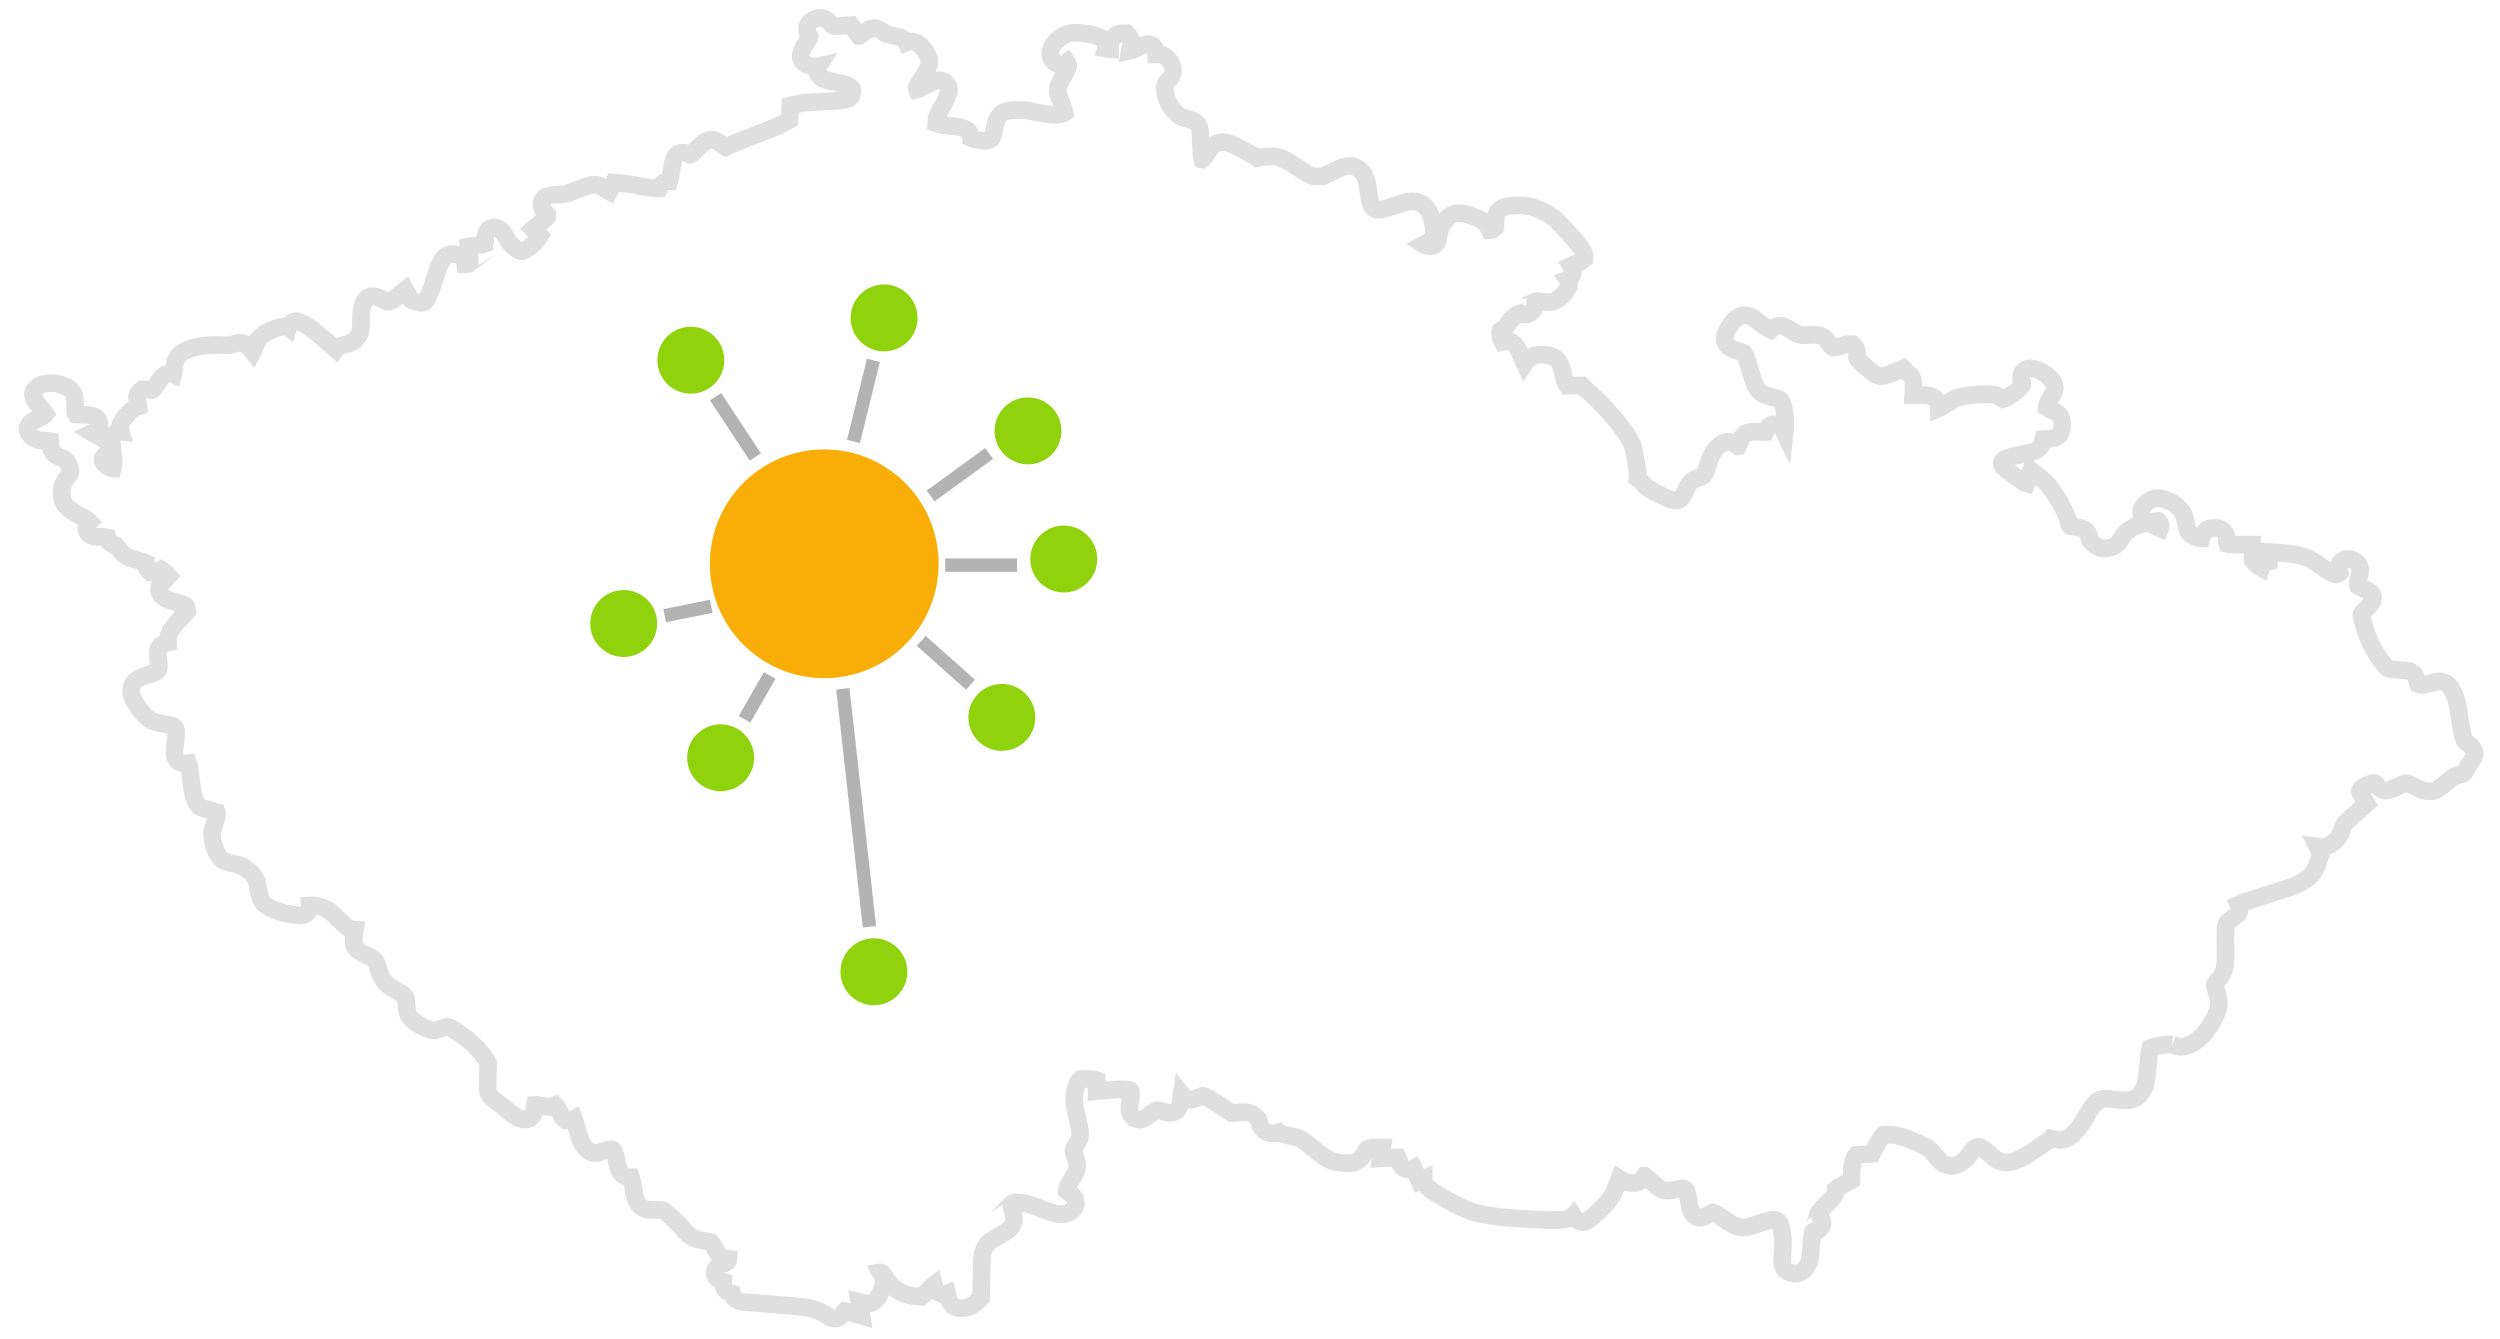 <?xml version="1.0" encoding="UTF-8" standalone="no"?>
<!-- Created with Inkscape (http://www.inkscape.org/) -->

<svg
   xmlns:dc="http://purl.org/dc/elements/1.1/"
   xmlns:cc="http://creativecommons.org/ns#"
   xmlns:rdf="http://www.w3.org/1999/02/22-rdf-syntax-ns#"
   xmlns:svg="http://www.w3.org/2000/svg"
   xmlns="http://www.w3.org/2000/svg"
   xmlns:sodipodi="http://sodipodi.sourceforge.net/DTD/sodipodi-0.dtd"
   xmlns:inkscape="http://www.inkscape.org/namespaces/inkscape"
   width="280"
   height="150"
   viewBox="0 0 74.083 39.687"
   version="1.1"
   id="svg8"
   inkscape:version="0.91 r13725"
   sodipodi:docname="icon-x-mapa-opti-strong.svg">
  <defs
     id="defs2" />
  <sodipodi:namedview
     id="base"
     pagecolor="#ffffff"
     bordercolor="#666666"
     borderopacity="1.0"
     inkscape:pageopacity="0.0"
     inkscape:pageshadow="2"
     inkscape:zoom="5.02"
     inkscape:cx="106.98912"
     inkscape:cy="65.616137"
     inkscape:document-units="px"
     inkscape:current-layer="text4487"
     showgrid="false"
     units="px"
     inkscape:window-width="1680"
     inkscape:window-height="1003"
     inkscape:window-x="1276"
     inkscape:window-y="-4"
     inkscape:window-maximized="1" />
  <g
     inkscape:label="Vrstva 1"
     inkscape:groupmode="layer"
     id="layer1"
     transform="translate(0,-257.312)">
    <g
       aria-label=""
       style="font-style:normal;font-weight:normal;font-size:50.541px;line-height:1.25;font-family:sans-serif;letter-spacing:0px;word-spacing:0px;fill:#000000;fill-opacity:1;stroke:none;stroke-width:1.264"
       id="text4487">
      <path
         style="fill:none;fill-rule:evenodd;stroke:#b3b3b3;stroke-width:0.396px;stroke-linecap:butt;stroke-linejoin:miter;stroke-opacity:1"
         d="m 20.288,262.317 2.561,8.195"
         id="path4280"
         inkscape:connector-curvature="0"
         sodipodi:nodetypes="cc" />
      <path
         style="fill:#ffffff;stroke:#dfdfdf;stroke-width:0.524;stroke-opacity:1"
         inkscape:connector-curvature="0"
         id="samcz"
         class="kraj"
         d="m 73.119,279.336 c -0.041,-0.03 -0.081,-0.072 -0.087,-0.08 -0.024,-0.043 -0.084,-0.229 -0.139,-0.629 -0.059,-0.439 -0.092,-0.59 -0.203,-0.818 -0.059,-0.122 -0.15,-0.306 -0.393,-0.306 -0.092,0 -0.183,0.028 -0.304,0.068 -0.129,0.043 -0.282,0.044 -0.334,0.023 -0.004,-0.012 -0.009,-0.028 -0.016,-0.057 -0.061,-0.239 -0.129,-0.281 -0.171,-0.307 -0.04,-0.024 -0.081,-0.049 -0.408,-0.07 -0.298,-0.02 -0.302,-0.022 -0.39,-0.12 -0.256,-0.283 -0.496,-0.746 -0.627,-1.21 -0.037,-0.13 -0.078,-0.277 -0.07,-0.322 0.004,-0.025 0.085,-0.102 0.139,-0.153 0.113,-0.108 0.283,-0.271 0.167,-0.448 -0.025,-0.038 -0.061,-0.09 -0.306,-0.176 -0.085,-0.03 -0.104,-0.048 -0.104,-0.048 -0.005,-0.01 -0.017,-0.061 0.032,-0.267 0.046,-0.197 0.08,-0.34 -0.1,-0.463 -0.17,-0.115 -0.369,-0.094 -0.458,0.033 -0.052,0.073 -0.058,0.164 -0.018,0.251 0.013,0.028 0.013,0.041 0.013,0.042 -10e-4,10e-4 -0.012,0.016 -0.057,0.036 -0.038,0.016 -0.056,0.02 -0.066,0.02 -0.081,0 -0.271,-0.125 -0.428,-0.234 -0.01,-0.008 -0.263,-0.183 -0.347,-0.224 -0.166,-0.083 -0.463,-0.153 -0.721,-0.172 l -0.489,-0.034 v 0.28 c -0.121,0.032 -0.196,0.095 -0.229,0.194 -0.074,-0.041 -0.205,-0.161 -0.249,-0.223 -0.001,-0.037 -0.003,-0.089 -0.005,-0.134 l -0.01,-0.336 H 66.229 c -0.146,0 -0.207,-0.012 -0.23,-0.018 -0.003,-0.012 -0.006,-0.035 -0.006,-0.073 0,-0.27 -0.124,-0.406 -0.367,-0.406 -0.303,0 -0.374,0.21 -0.398,0.306 -0.003,0 -0.005,0 -0.008,0 v 0 c -0.106,-5.1e-4 -0.207,-0.04 -0.303,-0.119 -0.068,-0.055 -0.098,-0.088 -0.146,-0.342 -0.041,-0.22 -0.068,-0.309 -0.211,-0.447 -0.244,-0.235 -0.587,-0.339 -0.8,-0.237 -0.116,0.056 -0.313,0.198 -0.313,0.383 0,0.133 0.092,0.268 0.298,0.268 0.032,0 0.08,-0.004 0.151,-0.012 l 0.058,-0.006 0.009,0.008 c 0.07,0.069 0.072,0.184 0.053,0.227 -0.018,-0.006 -0.054,-0.024 -0.117,-0.068 -0.067,-0.047 -0.149,-0.097 -0.269,-0.097 -0.045,0 -0.087,0.006 -0.136,0.016 -0.193,0.04 -0.459,0.178 -0.568,0.341 -0.184,0.275 -0.184,0.275 -0.283,0.321 -0.086,0.04 -0.204,0.066 -0.305,0.066 -0.063,0 -0.097,-0.01 -0.109,-0.014 -0.061,-0.021 -0.212,-0.119 -0.296,-0.215 -0.008,-0.008 -0.014,-0.018 -0.014,-0.041 -0.009,-0.317 -0.253,-0.346 -0.513,-0.377 -0.07,-0.008 -0.081,-0.01 -0.103,-0.128 -0.056,-0.297 -0.522,-1.07 -0.755,-1.253 l -0.359,-0.282 -0.141,0.39 c -0.008,-0.002 -0.019,-0.006 -0.031,-0.012 -0.093,-0.046 -0.577,-0.4 -0.66,-0.483 -0.036,-0.05 -0.045,-0.105 -0.043,-0.117 0.024,-0.076 0.046,-0.149 0.551,-0.242 0.378,-0.07 0.627,-0.116 0.675,-0.443 10e-4,-0.01 0.003,-0.018 0.004,-0.022 0.014,-0.002 0.04,-0.006 0.085,-0.006 0.272,0 0.348,-0.07 0.378,-0.098 0.137,-0.128 0.111,-0.43 0.07,-0.532 -0.015,-0.036 -0.054,-0.13 -0.318,-0.24 -0.048,-0.02 -0.09,-0.045 -0.113,-0.06 -5.26e-4,-0.026 0.008,-0.101 0.098,-0.246 0.147,-0.234 0.147,-0.313 0.147,-0.342 0,-0.199 -0.215,-0.389 -0.414,-0.482 -0.138,-0.064 -0.227,-0.09 -0.306,-0.09 -0.092,0 -0.175,0.037 -0.227,0.103 -0.032,0.039 -0.079,0.123 -0.039,0.246 0.037,0.117 0.033,0.123 0.006,0.159 -0.141,0.19 -0.454,0.383 -0.559,0.409 -0.007,-0.004 -0.017,-0.01 -0.029,-0.02 -0.156,-0.123 -0.247,-0.13 -0.498,-0.131 -0.248,0 -0.712,0.051 -0.903,0.142 -0.065,0.032 -0.19,0.109 -0.273,0.167 -0.081,0.056 -0.165,0.103 -0.189,0.113 -0.002,-0.397 -0.341,-0.397 -0.543,-0.397 h -0.223 c 0.025,-0.339 0.014,-0.502 -0.118,-0.625 l -0.177,-0.165 -0.383,0.159 c -0.116,0.048 -0.201,0.071 -0.268,0.071 -0.093,0 -0.205,-0.044 -0.447,-0.26 -0.285,-0.253 -0.28,-0.287 -0.276,-0.314 0.02,-0.139 0.003,-0.227 -0.06,-0.293 l -0.076,-0.08 h -0.111 c -0.029,0 -0.063,0 -0.261,0.063 -0.074,0.024 -0.131,0.036 -0.171,0.036 -0.029,0 -0.064,0 -0.145,-0.129 -0.035,-0.056 -0.131,-0.19 -0.261,-0.229 -0.04,-0.012 -0.09,-0.018 -0.171,-0.018 -0.061,0 -0.133,0.004 -0.203,0.008 -0.039,0.004 -0.073,0.004 -0.105,0.004 -0.112,0 -0.176,-0.018 -0.363,-0.134 -0.142,-0.087 -0.235,-0.146 -0.356,-0.146 -0.137,0 -0.222,0.078 -0.269,0.124 -0.037,-0.014 -0.12,-0.058 -0.298,-0.193 -0.209,-0.158 -0.324,-0.245 -0.475,-0.245 -0.093,0 -0.162,0.036 -0.206,0.063 -0.147,0.09 -0.306,0.339 -0.356,0.479 -0.015,0.043 -0.062,0.174 0.012,0.304 0.072,0.126 0.213,0.177 0.353,0.213 0.071,0.018 0.136,0.04 0.164,0.053 0.021,0.025 0.09,0.127 0.194,0.504 0.113,0.406 0.173,0.559 0.305,0.671 0.077,0.065 0.253,0.118 0.388,0.151 0.111,0.028 0.183,0.057 0.206,0.07 0.065,0.069 0.168,0.383 0.137,0.854 -0.003,0.05 -0.008,0.094 -0.012,0.132 -0.051,-0.106 -0.127,-0.26 -0.304,-0.26 -0.088,0 -0.204,0.039 -0.273,0.222 -0.029,0.002 -0.091,0.004 -0.165,0 -0.249,-0.012 -0.359,0.004 -0.441,0.066 -0.067,0.049 -0.123,0.147 -0.167,0.291 -0.009,0.03 -0.018,0.049 -0.024,0.061 -0.01,0.001 -0.018,0.004 -0.027,0.006 -0.003,-0.002 -0.005,-0.006 -0.007,-0.008 -0.092,-0.1 -0.195,-0.121 -0.264,-0.121 -0.142,0 -0.247,0.086 -0.314,0.15 -0.156,0.15 -0.239,0.356 -0.314,0.62 -0.063,0.219 -0.108,0.245 -0.23,0.286 -0.204,0.069 -0.277,0.118 -0.368,0.308 -0.176,0.37 -0.183,0.37 -0.337,0.37 -0.104,0 -0.115,0 -0.386,-0.128 -0.329,-0.156 -0.501,-0.267 -0.593,-0.384 -0.044,-0.055 -0.09,-0.098 -0.145,-0.136 0.019,-0.082 0.002,-0.215 -0.048,-0.51 -0.049,-0.286 -0.088,-0.465 -0.12,-0.529 -0.161,-0.338 -0.664,-0.958 -1.122,-1.382 l -0.359,-0.332 -0.376,0.006 c -0.032,0 -0.053,-0.001 -0.066,-0.001 -0.039,-0.049 -0.076,-0.156 -0.109,-0.319 -0.052,-0.252 -0.11,-0.537 -0.475,-0.588 -0.059,-0.008 -0.113,-0.012 -0.163,-0.012 -0.229,0 -0.401,0.087 -0.512,0.26 -0.01,-0.021 -0.02,-0.044 -0.03,-0.068 -0.157,-0.369 -0.252,-0.591 -0.488,-0.591 -0.036,0 -0.071,0.006 -0.098,0.016 -0.007,0.002 -0.024,0.006 -0.047,0.01 -0.036,-0.061 -0.071,-0.192 -0.059,-0.309 0.002,-0.021 0.004,-0.033 0.006,-0.04 0.005,-0.004 0.01,-0.008 0.014,-0.01 0.102,-0.024 0.187,-0.104 0.221,-0.213 0.027,-0.046 0.154,-0.179 0.268,-0.247 0.034,-0.02 0.071,-0.033 0.098,-0.04 0.161,0.097 0.43,0.006 0.43,-0.284 0,-0.04 0.016,-0.067 0.014,-0.069 0.009,-0.004 0.011,-0.004 0.025,-0.004 0.034,0 0.095,0.008 0.137,0.014 0.197,0.029 0.308,0.029 0.428,-0.029 0.12,-0.058 0.234,-0.164 0.331,-0.306 0.084,-0.123 0.093,-0.226 0.027,-0.321 0.053,-0.021 0.094,-0.054 0.123,-0.102 0.08,-0.129 0.008,-0.249 -0.032,-0.314 0.012,-0.006 0.029,-0.012 0.054,-0.018 0.212,-0.057 0.249,-0.087 0.274,-0.109 l 0.081,-0.07 v -0.1 c 5.22e-4,-0.214 -0.827,-1.036 -0.835,-1.044 -0.198,-0.17 -0.48,-0.322 -0.718,-0.386 -0.12,-0.033 -0.27,-0.05 -0.423,-0.05 -0.312,0 -0.514,0.064 -0.601,0.191 -0.02,0.03 -0.058,0.086 -0.059,0.322 0,0.065 -0.007,0.127 -0.011,0.154 -0.021,0.024 -0.089,0.064 -0.155,0.07 -0.004,5e-4 -0.009,5e-4 -0.014,5e-4 -0.002,-0.004 -0.004,-0.012 -0.006,-0.018 -0.076,-0.236 -0.31,-0.334 -0.565,-0.421 -0.135,-0.046 -0.236,-0.068 -0.327,-0.068 -0.135,0 -0.251,0.048 -0.345,0.141 -0.176,0.176 -0.222,0.306 -0.264,0.551 -0.034,0.198 -0.058,0.214 -0.114,0.252 -0.021,0.014 -0.072,0.032 -0.145,0.032 -0.085,0 -0.157,-0.023 -0.195,-0.048 0.014,-0.008 0.031,-0.018 0.054,-0.028 0.333,-0.157 0.289,-0.352 0.222,-0.647 -0.113,-0.501 -0.394,-0.606 -0.61,-0.606 -0.034,0 -0.068,0.002 -0.103,0.008 -0.103,0.016 -0.319,0.087 -0.438,0.132 -0.202,0.075 -0.357,0.113 -0.459,0.113 -0.031,0 -0.05,-0.005 -0.06,-0.006 -0.08,-0.026 -0.163,-0.052 -0.222,-0.47 -0.054,-0.386 -0.09,-0.546 -0.246,-0.691 -0.036,-0.033 -0.145,-0.135 -0.323,-0.135 -0.126,0 -0.248,0.048 -0.404,0.126 -0.379,0.188 -0.38,0.188 -0.542,0.188 0,0 -10e-4,0 -0.002,0 -0.167,-5.3e-4 -0.207,-5.3e-4 -0.568,-0.251 -0.136,-0.095 -0.339,-0.22 -0.449,-0.269 -0.102,-0.045 -0.185,-0.076 -0.327,-0.076 -0.047,0 -0.106,0.005 -0.187,0.01 -0.085,0.006 -0.173,0.014 -0.251,0.034 -0.034,-0.032 -0.079,-0.059 -0.14,-0.079 -0.025,-0.01 -0.127,-0.061 -0.245,-0.131 -0.256,-0.153 -0.454,-0.248 -0.644,-0.248 -0.056,0 -0.112,0.008 -0.164,0.025 -0.095,0.03 -0.194,0.127 -0.294,0.287 -0.086,0.136 -0.128,0.176 -0.144,0.187 -0.002,-5.4e-4 -0.004,-5.4e-4 -0.007,-10e-4 -0.024,-0.087 -0.031,-0.329 -0.034,-0.425 -0.012,-0.417 -0.036,-0.516 -0.087,-0.592 -0.083,-0.122 -0.232,-0.164 -0.353,-0.187 -0.136,-0.027 -0.251,-0.1 -0.362,-0.23 -0.178,-0.21 -0.273,-0.451 -0.273,-0.696 0,-0.104 0.021,-0.13 0.076,-0.173 0.2,-0.157 0.226,-0.4 0.066,-0.62 -0.064,-0.087 -0.147,-0.181 -0.333,-0.181 -0.017,0 -0.036,5.1e-4 -0.058,10e-4 -0.01,-0.262 -0.165,-0.302 -0.259,-0.302 -0.057,0 -0.076,0 -0.338,0.129 -0.075,0.037 -0.139,0.059 -0.19,0.07 0.005,-0.03 0.012,-0.061 0.017,-0.083 0.03,-0.144 0.054,-0.258 -0.034,-0.357 l -0.081,-0.086 -0.146,5.2e-4 -0.027,0.006 c -0.27,0.058 -0.315,0.289 -0.315,0.465 -0.009,-5.1e-4 -0.018,-10e-4 -0.028,-0.002 -0.04,-0.005 -0.07,-0.008 -0.091,-0.012 0.002,-0.006 0.003,-0.012 0.005,-0.02 0.022,-0.074 0.005,-0.153 -0.045,-0.217 -0.167,-0.208 -0.769,-0.231 -0.775,-0.232 -0.038,-0.001 -0.07,-0.001 -0.098,-0.001 -0.184,0 -0.262,0.03 -0.39,0.112 -0.211,0.136 -0.342,0.318 -0.35,0.488 -0.005,0.107 0.041,0.205 0.125,0.271 0.059,0.045 0.123,0.068 0.19,0.068 0.08,0 0.141,-0.032 0.183,-0.065 0.007,0.01 0.015,0.023 0.024,0.038 0.02,0.037 0.046,0.084 -0.113,0.345 -0.027,0.044 -0.162,0.269 -0.182,0.383 -0.018,0.105 0.011,0.225 0.113,0.46 0.054,0.124 0.088,0.236 0.094,0.27 -0.005,0.004 -0.028,0.022 -0.092,0.039 -0.153,0.041 -0.37,0.024 -0.778,-0.059 -0.263,-0.054 -0.429,-0.071 -0.604,-0.063 -0.391,0.016 -0.518,0.123 -0.595,0.501 -0.057,0.277 -0.08,0.317 -0.109,0.347 -0.034,0.034 -0.081,0.066 -0.193,0.066 -0.062,0 -0.138,-0.01 -0.226,-0.029 -0.107,-0.024 -0.157,-0.042 -0.18,-0.052 -0.005,-0.302 -0.331,-0.334 -0.647,-0.364 -0.17,-0.016 -0.281,-0.037 -0.318,-0.047 -0.017,-0.01 -0.04,-0.022 -0.067,-0.031 0.002,-0.029 0.003,-0.053 0.004,-0.068 0.003,-0.121 0.003,-0.126 0.16,-0.404 0.194,-0.346 0.264,-0.525 0.168,-0.672 -0.051,-0.079 -0.142,-0.125 -0.244,-0.125 -0.081,0 -0.165,0.028 -0.283,0.093 -0.227,0.126 -0.334,0.169 -0.384,0.182 -0.019,-0.038 -0.01,-0.088 0.169,-0.355 0.183,-0.273 0.296,-0.49 0.086,-0.782 -0.042,-0.059 -0.136,-0.172 -0.225,-0.226 -0.041,-0.025 -0.109,-0.067 -0.204,-0.067 -0.054,0 -0.101,0.014 -0.136,0.03 -0.063,-0.134 -0.218,-0.164 -0.311,-0.182 -0.267,-0.051 -0.298,-0.068 -0.358,-0.112 -0.172,-0.129 -0.252,-0.129 -0.291,-0.129 -0.051,0 -0.12,0 -0.34,0.168 -0.016,0.012 -0.058,0.045 -0.08,0.058 -0.008,0 -0.016,-5.3e-4 -0.026,-10e-4 -0.002,0 -0.003,0 -0.004,0 -0.014,-0.018 -0.03,-0.041 -0.04,-0.054 l -0.186,-0.261 -0.357,0.029 c -0.037,0.002 -0.07,0.004 -0.099,0.004 -0.072,0 -0.082,0 -0.149,-0.078 -0.064,-0.075 -0.186,-0.207 -0.404,-0.156 -0.173,0.04 -0.242,0.142 -0.268,0.199 -0.032,0.073 -0.051,0.191 0.045,0.341 0.001,0.002 0.003,0.004 0.004,0.006 -0.004,0.018 -0.024,0.066 -0.102,0.191 -0.125,0.196 -0.196,0.326 -0.149,0.467 0.019,0.055 0.065,0.132 0.18,0.181 0.119,0.05 0.232,0.056 0.331,0.034 -0.014,0.022 -0.023,0.044 -0.029,0.066 -0.026,0.098 0.009,0.233 0.184,0.317 0.106,0.05 0.361,0.095 0.391,0.1 0.342,0.059 0.43,0.146 0.452,0.181 0.023,0.036 0.021,0.094 -0.006,0.17 -0.045,0.127 -0.064,0.18 -0.798,0.212 -0.197,0.01 -0.602,0.031 -0.72,0.057 l -0.306,0.066 -0.021,0.35 c -0.001,0.016 -0.003,0.054 -0.006,0.081 -0.097,0.069 -0.49,0.25 -1.139,0.491 -0.208,0.077 -0.628,0.24 -0.733,0.306 -0.005,0.004 -0.01,0.006 -0.014,0.008 -0.002,-10e-4 -0.004,-0.002 -0.005,-0.004 -0.033,-0.024 -0.102,-0.075 -0.154,-0.115 -0.06,-0.045 -0.142,-0.106 -0.259,-0.106 -0.072,0 -0.127,0.023 -0.173,0.046 -0.101,0.05 -0.244,0.204 -0.285,0.25 -0.131,0.144 -0.189,0.157 -0.187,0.152 -0.145,-0.094 -0.302,-0.084 -0.404,0.01 -0.044,0.041 -0.085,0.08 -0.146,0.469 -0.022,0.139 -0.041,0.239 -0.058,0.3 -0.14,-0.004 -0.245,0.068 -0.305,0.213 -0.03,0.002 -0.094,10e-4 -0.166,-0.004 -0.116,-0.008 -0.304,-0.036 -0.401,-0.06 -0.126,-0.031 -0.312,-0.064 -0.425,-0.074 l -0.351,-0.031 -0.127,0.258 c -0.001,0.002 -0.003,0.006 -0.004,0.008 -0.023,-0.012 -0.058,-0.033 -0.105,-0.068 -0.092,-0.068 -0.187,-0.138 -0.339,-0.138 -0.131,0 -0.258,0.051 -0.536,0.164 -0.262,0.106 -0.303,0.114 -0.503,0.129 -0.326,0.024 -0.371,0.049 -0.408,0.071 -0.063,0.037 -0.107,0.096 -0.121,0.164 -0.022,0.109 0.036,0.198 0.096,0.271 0.08,0.098 0.085,0.132 0.086,0.132 v 0 c 0,10e-4 -0.01,0.032 -0.103,0.11 l -0.328,0.274 0.203,0.204 c -0.01,0.016 -0.025,0.039 -0.047,0.069 -0.179,0.249 -0.418,0.387 -0.491,0.388 -0.094,0 -0.313,-0.147 -0.443,-0.375 -0.099,-0.177 -0.186,-0.329 -0.368,-0.329 -0.275,0 -0.275,0.292 -0.275,0.388 0,0.051 -0.002,0.08 -0.005,0.095 -0.022,0.008 -0.066,0.02 -0.159,0.033 l -0.329,0.052 0.036,0.366 c 0.01,0.107 -0.01,0.138 -0.009,0.138 -5.24e-4,5.2e-4 -0.025,0.016 -0.109,0.016 -0.002,0 -0.005,0 -0.007,0 -0.009,-0.152 -0.117,-0.306 -0.394,-0.306 -0.285,0 -0.379,0.297 -0.549,0.836 -0.18,0.568 -0.273,0.615 -0.347,0.615 -0.057,0 -0.14,-0.02 -0.254,-0.059 -0.037,-0.012 -0.058,-0.023 -0.068,-0.029 l -0.17,-0.301 -0.33,0.27 c -0.106,0.086 -0.145,0.086 -0.16,0.086 -0.037,0 -0.095,-0.021 -0.174,-0.062 -0.196,-0.104 -0.25,-0.104 -0.289,-0.104 -0.316,0 -0.36,0.376 -0.361,0.744 -10e-4,0.322 -0.025,0.369 -0.108,0.48 -0.081,0.109 -0.171,0.177 -0.416,0.224 -0.118,0.022 -0.183,0.073 -0.22,0.125 -0.02,-0.018 -0.041,-0.036 -0.065,-0.057 -0.322,-0.283 -0.538,-0.462 -0.66,-0.55 -0.142,-0.102 -0.335,-0.223 -0.448,-0.223 -0.142,0 -0.205,0.079 -0.233,0.167 l -0.009,-0.008 h -0.101 c -0.033,0 -0.08,0.006 -0.139,0.016 -0.181,0.035 -0.574,0.212 -0.673,0.399 -0.031,0.059 -0.074,0.196 -0.075,0.202 -0.027,0.088 -0.045,0.127 -0.055,0.144 -0.015,-0.018 -0.033,-0.04 -0.05,-0.063 -0.069,-0.096 -0.154,-0.2 -0.29,-0.218 l -0.039,-0.002 c -0.079,0 -0.196,0.034 -0.244,0.049 -0.076,0.024 -0.082,0.025 -0.128,0.025 -0.037,0 -0.084,-0.002 -0.152,-0.006 -0.445,-0.021 -0.813,0.035 -1.093,0.164 -0.247,0.113 -0.302,0.24 -0.337,0.5 -0.013,0.097 -0.025,0.163 -0.035,0.209 -0.03,-0.012 -0.065,-0.02 -0.105,-0.02 -0.167,0 -0.236,0.103 -0.373,0.308 -0.092,0.136 -0.128,0.17 -0.139,0.174 -0.008,0 -0.024,-0.001 -0.052,-0.006 -0.039,-0.006 -0.096,-0.014 -0.138,-0.014 l -0.117,0.002 -0.071,0.067 c -0.103,0.095 -0.075,0.208 -0.046,0.328 0.011,0.048 0.017,0.081 0.019,0.101 -0.119,0.036 -0.185,0.089 -0.273,0.182 -0.259,0.273 -0.271,0.367 -0.276,0.407 -0.002,0.018 -0.008,0.061 0.023,0.17 -0.008,-5.3e-4 -0.015,-5.3e-4 -0.021,-5.3e-4 l -0.106,10e-4 -0.072,0.068 c -0.09,0.085 -0.085,0.126 -0.039,0.524 0.037,0.314 0.035,0.386 0.005,0.491 -0.111,-0.012 -0.26,-0.114 -0.296,-0.206 -0.03,-0.075 -0.034,-0.085 0.075,-0.203 0.051,-0.056 0.171,-0.186 0.043,-0.369 -0.052,-0.075 -0.169,-0.14 -0.258,-0.181 -0.097,-0.045 -0.148,-0.072 -0.178,-0.091 0.091,-0.042 0.216,-0.115 0.216,-0.256 0,-0.285 -0.325,-0.286 -0.54,-0.287 -0.049,0 -0.123,0 -0.163,-0.002 -0.005,-0.006 -0.011,-0.012 -0.014,-0.018 -0.006,-0.025 -0.006,-0.142 -0.006,-0.219 0,-0.305 0,-0.445 -0.25,-0.581 -0.134,-0.073 -0.305,-0.115 -0.47,-0.115 -0.12,0 -0.289,0.022 -0.413,0.126 -0.24,0.202 -0.07,0.396 0.148,0.642 0.083,0.094 0.1,0.155 0.103,0.159 -0.003,0.004 -0.03,0.039 -0.195,0.115 -0.207,0.094 -0.304,0.156 -0.327,0.273 -0.016,0.075 0,0.189 0.161,0.299 0.128,0.087 0.198,0.092 0.383,0.092 0.069,0 0.106,0.004 0.126,0.008 0.002,0.014 0.005,0.034 0.005,0.068 0,0.259 0.085,0.338 0.326,0.433 0.107,0.041 0.137,0.07 0.18,0.142 0.056,0.093 0.064,0.115 0.08,0.228 0.011,0.077 0.011,0.077 -0.072,0.185 -0.139,0.179 -0.181,0.299 -0.181,0.516 0,0.329 0.211,0.466 0.531,0.637 0.187,0.1 0.25,0.142 0.295,0.187 -0.123,0.114 -0.102,0.224 -0.078,0.281 0.07,0.165 0.251,0.166 0.428,0.166 0.094,0 0.146,0.006 0.173,0.012 0.038,0.174 0.153,0.226 0.256,0.235 0.014,0.012 0.041,0.041 0.084,0.101 0.159,0.22 0.248,0.262 0.531,0.334 0.16,0.04 0.235,0.07 0.27,0.086 -0.006,0.048 -0.006,0.125 0.057,0.194 l 0.078,0.082 h 0.113 c 0.083,0 0.136,-0.033 0.208,-0.078 0.018,0.01 0.05,0.03 0.103,0.075 0.075,0.066 0.108,0.101 0.124,0.12 -0.014,0.016 -0.042,0.044 -0.094,0.092 -0.166,0.153 -0.198,0.228 -0.198,0.305 0,0.173 0.162,0.292 0.525,0.386 0.283,0.073 0.283,0.073 0.301,0.197 0.003,0.022 0.007,0.041 0.012,0.06 l -5.244e-4,5.4e-4 c -0.024,0.026 -0.098,0.107 -0.185,0.2 -0.289,0.308 -0.419,0.495 -0.38,0.724 5.246e-4,0.004 0.001,0.008 0.001,0.012 -0.006,0.002 -0.013,0.004 -0.018,0.004 -0.115,0 -0.185,0.054 -0.216,0.087 -0.099,0.104 -0.084,0.225 -0.051,0.489 0.029,0.235 0.004,0.273 -0.229,0.345 -0.313,0.096 -0.583,0.179 -0.583,0.516 0,0.267 0.378,0.756 0.624,0.875 0.113,0.054 0.372,0.094 0.383,0.095 0.316,0.048 0.364,0.055 0.305,0.522 -0.019,0.149 -0.037,0.342 -0.018,0.421 0.051,0.208 0.239,0.225 0.295,0.225 0.025,0 0.058,-0.002 0.103,-0.008 0.039,0.103 0.079,0.447 0.096,0.601 0.062,0.54 0.185,0.636 0.238,0.677 0.022,0.016 0.081,0.062 0.348,0.121 0.143,0.032 0.169,0.059 0.17,0.059 0.004,0.01 0.021,0.067 -0.065,0.312 -0.084,0.238 -0.098,0.303 -0.063,0.51 0.032,0.193 0.12,0.443 0.269,0.568 0.091,0.077 0.279,0.117 0.382,0.134 0.182,0.029 0.314,0.1 0.472,0.251 0.14,0.135 0.176,0.192 0.218,0.451 0.051,0.319 0.112,0.398 0.135,0.427 0.146,0.186 0.545,0.313 0.777,0.353 0.176,0.03 0.26,0.044 0.328,0.044 0.131,0 0.205,-0.057 0.244,-0.104 0.054,-0.067 0.059,-0.138 0.052,-0.194 0.057,-0.004 0.149,0.006 0.244,0.025 0.217,0.045 0.327,0.102 0.595,0.373 0.218,0.22 0.315,0.318 0.496,0.327 -0.049,0.303 -0.064,0.444 0.043,0.563 0.046,0.051 0.153,0.117 0.322,0.196 0.101,0.047 0.196,0.112 0.216,0.131 0.05,0.053 0.053,0.057 0.145,0.351 0.092,0.294 0.21,0.397 0.542,0.577 0.234,0.126 0.244,0.141 0.26,0.378 0.017,0.248 0.029,0.327 0.178,0.472 0.108,0.105 0.453,0.308 0.642,0.308 0.083,0 0.204,-0.043 0.268,-0.069 0.056,-0.022 0.096,-0.033 0.125,-0.033 0.026,0 0.072,0.01 0.186,0.08 0.427,0.265 0.778,0.589 0.961,0.89 l 0.066,0.108 -0.013,0.384 c -0.016,0.465 -0.019,0.549 0.162,0.677 l 0.021,0.016 c 0.054,0.041 0.207,0.162 0.331,0.264 0.011,0.008 0.257,0.209 0.362,0.262 0.07,0.035 0.139,0.067 0.22,0.067 0.131,0 0.287,-0.065 0.287,-0.372 0,-0.035 0.004,-0.056 0.007,-0.068 0.02,-0.002 0.061,0 0.105,0.008 l 0.46,0.082 -0.011,-0.065 c 0.013,-0.004 0.027,-0.008 0.036,-0.012 0.011,-0.004 0.019,-0.006 0.024,-0.008 0.014,0.012 0.048,0.051 0.097,0.155 0.09,0.19 0.108,0.207 0.135,0.234 l 0.076,0.068 h 0.101 c 0.049,0 0.096,-0.012 0.144,-0.039 0.023,0.061 0.054,0.159 0.082,0.268 0.081,0.317 0.156,0.524 0.304,0.647 0.039,0.033 0.112,0.093 0.234,0.093 0.077,0 0.143,-0.022 0.29,-0.071 0.108,-0.035 0.168,-0.043 0.2,-0.043 0.023,0 0.085,0 0.145,0.32 0.049,0.263 0.096,0.512 0.437,0.513 0.019,0.053 0.043,0.148 0.058,0.281 0.03,0.29 0.087,0.452 0.194,0.56 0.119,0.119 0.24,0.128 0.412,0.128 l 0.098,-5.1e-4 c 0.101,0 0.161,0.006 0.183,0.016 0.082,0.044 0.446,0.364 0.563,0.513 0.204,0.258 0.371,0.352 0.684,0.389 0.085,0.01 0.14,0.023 0.165,0.032 0.025,0.03 0.071,0.095 0.112,0.17 0.097,0.176 0.173,0.315 0.389,0.333 0.011,0.001 0.02,0.001 0.028,0.002 -0.001,0.02 -0.008,0.04 -0.019,0.059 -0.021,0.035 -0.054,0.06 -0.091,0.069 -0.072,0.018 -0.294,0.07 -0.303,0.267 -0.004,0.088 0.036,0.208 0.249,0.276 -0.009,0.1 -0.003,0.285 0.25,0.339 0.004,5.3e-4 0.008,0.001 0.011,0.002 0.022,0.13 0.114,0.217 0.263,0.247 0.088,0.018 0.876,0.077 0.966,0.084 0.498,0.038 0.947,0.083 1.039,0.101 0.183,0.035 0.445,0.148 0.532,0.215 0.101,0.077 0.163,0.105 0.239,0.105 h 0.002 0.002 c 0.14,-0.002 0.214,-0.102 0.285,-0.198 0.009,-0.012 0.016,-0.02 0.02,-0.024 0.005,0.001 0.012,0.002 0.023,0.006 l 0.47,0.134 -0.072,-0.423 c 0.005,0.001 0.01,0.004 0.016,0.006 0.087,0.033 0.157,0.053 0.232,0.053 0.237,0 0.326,-0.189 0.384,-0.314 0.099,-0.212 0.163,-0.391 -0.002,-0.598 -0.003,-0.005 -0.006,-0.008 -0.008,-0.012 0.003,-5.1e-4 0.008,-0.001 0.013,-0.002 0.022,0 0.068,0.037 0.12,0.117 0.054,0.085 0.143,0.207 0.198,0.268 0.138,0.152 0.419,0.291 0.639,0.314 l 0.252,0.027 0.269,-0.261 c 0.044,-0.043 0.079,-0.073 0.107,-0.094 0.026,0.106 0.083,0.272 0.285,0.272 0.042,0 0.078,-0.01 0.106,-0.02 0.004,0.016 0.01,0.035 0.015,0.06 0.03,0.133 0.086,0.381 0.39,0.381 0.026,0 0.055,-0.002 0.09,-0.006 0.142,-0.016 0.251,-0.064 0.352,-0.158 l 0.155,-0.144 0.017,-0.71 c 0.014,-0.579 0.016,-0.584 0.074,-0.72 0.069,-0.163 0.119,-0.221 0.364,-0.353 0.119,-0.065 0.277,-0.16 0.348,-0.218 0.224,-0.183 0.189,-0.382 0.124,-0.605 -0.04,-0.139 -0.031,-0.177 -0.032,-0.177 v 0 c 0.036,-0.037 0.113,-0.044 0.17,-0.044 0.129,0 0.373,0.038 0.808,0.22 0.213,0.09 0.368,0.13 0.501,0.13 0.099,0 0.189,-0.024 0.263,-0.069 0.139,-0.085 0.171,-0.187 0.173,-0.258 0.006,-0.173 -0.152,-0.285 -0.229,-0.339 -0.01,-0.006 -0.026,-0.018 -0.039,-0.028 0,-0.005 0,-0.01 0,-0.016 0,-0.08 0.052,-0.192 0.175,-0.373 0.16,-0.236 0.174,-0.372 0.066,-0.635 -0.064,-0.156 -0.06,-0.197 0.036,-0.341 l 0.008,-0.012 c 0.156,-0.238 0.138,-0.314 0.018,-0.811 l -0.009,-0.038 c -0.049,-0.205 -0.075,-0.391 -0.075,-0.469 0,-0.291 0.112,-0.556 0.168,-0.606 0.03,-0.006 0.104,-0.012 0.213,-0.012 0.128,0 0.212,0.01 0.238,0.018 0.02,0.006 0.036,0.01 0.047,0.014 v 0.329 l 0.506,-0.044 c 0.1,-0.008 0.183,-0.012 0.254,-0.012 0.21,0 0.247,0.038 0.247,0.038 0.002,10e-4 0.038,0.045 -0.004,0.271 -0.044,0.238 -0.05,0.388 0.048,0.496 0.054,0.06 0.133,0.094 0.218,0.094 0.048,0 0.12,0 0.324,-0.157 0.132,-0.102 0.18,-0.123 0.211,-0.123 0.038,0 0.105,0.021 0.152,0.035 0.085,0.027 0.155,0.045 0.221,0.045 0.092,0 0.173,-0.035 0.229,-0.1 0.029,-0.033 0.072,-0.084 0.097,-0.373 0.003,-0.035 0.006,-0.065 0.01,-0.089 0.097,0.122 0.15,0.174 0.267,0.174 0.054,0 0.071,-0.006 0.274,-0.083 0.021,-0.008 0.087,-0.033 0.094,-0.036 0.009,0.001 0.019,0.004 0.031,0.008 0.07,0.02 0.204,0.1 0.574,0.342 l 0.251,0.165 0.282,-0.024 c 0.174,-0.014 0.296,0.012 0.405,0.098 0.092,0.074 0.111,0.109 0.127,0.192 0.039,0.201 0.204,0.336 0.41,0.336 v 0 c 0.059,0 0.118,-0.012 0.176,-0.035 0.047,0.043 0.08,0.061 0.35,0.112 0.245,0.047 0.337,0.087 0.67,0.369 0.355,0.299 0.541,0.41 0.884,0.432 0.044,0.002 0.083,0.005 0.118,0.005 0.297,0 0.425,-0.13 0.524,-0.324 0.039,-0.076 0.039,-0.076 0.1,-0.104 0.069,-0.032 0.087,-0.04 0.295,-0.041 h 0.029 c 0.039,0 0.068,5.3e-4 0.091,0.001 l -0.048,0.322 0.448,-0.026 c 0.023,-10e-4 0.046,-10e-4 0.06,-10e-4 0.006,0.012 0.015,0.033 0.026,0.067 0.041,0.125 0.097,0.294 0.301,0.294 0.063,0 0.114,-0.021 0.148,-0.04 0.006,0.012 0.012,0.025 0.018,0.037 l 0.146,0.34 0.125,-0.06 c 0,0.004 0,0.01 0,0.012 0,0.111 0,0.263 0.979,0.758 0.398,0.201 0.623,0.268 1.149,0.339 0.453,0.062 1.293,0.109 1.713,0.109 0.099,0 0.176,-0.002 0.234,-0.008 0.116,-0.01 0.273,-0.024 0.359,-0.121 0.054,0.087 0.146,0.185 0.284,0.185 0.093,0 0.144,-0.012 0.469,-0.316 0.326,-0.305 0.436,-0.472 0.585,-0.895 0.01,-0.027 0.019,-0.051 0.026,-0.07 0.109,0.072 0.215,0.111 0.329,0.123 0.04,0.004 0.071,0.006 0.096,0.006 0.195,0 0.272,-0.122 0.327,-0.214 0.004,0 0.007,0 0.011,0 0.031,0.023 0.101,0.089 0.158,0.143 0.27,0.255 0.372,0.279 0.405,0.286 0.028,0.006 0.06,0.01 0.096,0.01 0.073,0 0.175,-0.014 0.267,-0.037 0.082,-0.021 0.148,-0.031 0.196,-0.031 0.054,0 0.117,0 0.168,0.334 0.038,0.249 0.081,0.531 0.351,0.531 0.041,0 0.098,0 0.287,-0.112 0.03,-0.018 0.06,-0.03 0.08,-0.038 0.034,0.01 0.123,0.044 0.317,0.185 0.216,0.156 0.4,0.259 0.599,0.259 0.031,0 0.061,-0.002 0.091,-0.008 0.104,-0.016 0.404,-0.123 0.416,-0.128 0.176,-0.063 0.304,-0.093 0.391,-0.093 0.054,0 0.08,0.012 0.099,0.026 0.059,0.041 0.088,0.062 0.13,0.291 0.046,0.251 0.05,0.367 0.025,0.688 -0.023,0.27 -0.033,0.405 0.127,0.513 0.075,0.051 0.159,0.078 0.243,0.078 0.171,0 0.377,-0.116 0.438,-0.443 0.012,-0.067 0.034,-0.278 0.047,-0.444 0.014,-0.17 0.035,-0.308 0.045,-0.353 0.004,-0.005 0.011,-0.01 0.017,-0.012 0.129,-0.004 0.195,-0.066 0.229,-0.117 0.08,-0.123 0.022,-0.227 -0.059,-0.371 -0.024,-0.042 -0.026,-0.053 -0.027,-0.053 0.007,-0.023 0.051,-0.084 0.218,-0.242 0.217,-0.205 0.313,-0.296 0.3,-0.473 0.021,-0.018 0.071,-0.053 0.189,-0.115 l 0.273,-0.143 0.011,-0.329 c 0.006,-0.179 0.067,-0.341 0.13,-0.421 0.033,-0.004 0.091,-0.008 0.114,-0.01 l 0.355,-0.022 0.179,-0.334 c 0.058,-0.109 0.128,-0.203 0.146,-0.22 0.004,-0.004 0.007,-0.006 0.01,-0.008 0.031,-0.004 0.103,-0.004 0.136,-0.004 0.256,0 0.467,0.057 0.87,0.235 0.358,0.158 0.382,0.181 0.535,0.38 0.071,0.092 0.174,0.212 0.257,0.252 0.072,0.036 0.146,0.054 0.222,0.054 0.263,0 0.447,-0.212 0.562,-0.372 0.139,-0.192 0.176,-0.192 0.239,-0.192 0.056,0 0.11,0.016 0.353,0.233 0.156,0.139 0.273,0.23 0.475,0.23 0.025,0 0.052,-0.001 0.082,-0.004 0.246,-0.021 0.659,-0.297 0.826,-0.415 0.18,-0.127 0.311,-0.217 0.325,-0.226 0.037,-0.02 0.065,-0.042 0.086,-0.066 0.011,0.002 0.02,0.006 0.032,0.008 0.065,0.014 0.159,0.029 0.216,0.032 l 0.021,5.4e-4 c 0.317,0 0.538,-0.279 0.815,-0.76 0.198,-0.347 0.343,-0.428 0.412,-0.446 0.032,-0.008 0.054,-0.012 0.095,-0.012 0.06,0 0.152,0.01 0.273,0.023 0.152,0.016 0.25,0.024 0.33,0.024 0.204,0 0.339,-0.054 0.449,-0.181 0.157,-0.18 0.199,-0.394 0.24,-0.905 0.009,-0.118 0.03,-0.383 0.059,-0.466 0.169,-0.06 0.409,-0.104 0.578,-0.104 0.06,0 0.089,0.006 0.086,0.005 0.091,0.044 0.172,0.064 0.257,0.064 0.118,0 0.217,-0.041 0.291,-0.077 0.281,-0.138 0.569,-0.478 0.733,-0.865 0.117,-0.275 0.12,-0.422 0.015,-0.71 -0.068,-0.185 -0.068,-0.185 0.022,-0.292 0.256,-0.303 0.255,-0.375 0.246,-1.077 -0.008,-0.626 -0.008,-0.626 0.156,-0.745 0.216,-0.156 0.261,-0.189 0.261,-0.305 0,-0.037 -0.006,-0.059 -0.036,-0.139 0.014,-0.006 0.032,-0.016 0.054,-0.026 0.082,-0.036 0.431,-0.157 0.802,-0.27 0.718,-0.22 0.824,-0.257 1.07,-0.395 0.228,-0.128 0.357,-0.297 0.447,-0.584 l 0.072,-0.229 -0.106,-0.218 c 0.052,0.008 0.104,0.014 0.149,0.014 0.028,0 0.053,-0.002 0.073,-0.006 0.226,-0.035 0.457,-0.29 0.513,-0.494 0.043,-0.157 0.047,-0.173 0.308,-0.408 l 0.421,-0.38 -0.164,-0.267 c -0.022,-0.035 -0.045,-0.084 -0.035,-0.116 0.006,-0.018 0.04,-0.085 0.237,-0.177 0.094,-0.044 0.153,-0.05 0.18,-0.05 0.037,0 0.049,0.01 0.063,0.03 0.087,0.13 0.183,0.194 0.295,0.194 0.043,0 0.089,0 0.349,-0.123 0.111,-0.053 0.21,-0.092 0.234,-0.097 0.026,0 0.105,0.012 0.293,0.114 0.169,0.092 0.292,0.13 0.412,0.13 0.079,0 0.156,-0.018 0.227,-0.053 0.082,-0.04 0.255,-0.19 0.326,-0.252 0.135,-0.119 0.229,-0.178 0.288,-0.178 0.131,-5.2e-4 0.244,-0.092 0.283,-0.227 0.009,-0.02 0.039,-0.069 0.075,-0.117 0.139,-0.181 0.139,-0.269 0.139,-0.297 -0.003,-0.1 -0.071,-0.202 -0.206,-0.304 z m -4.314,2.851 v 0 5.2e-4 z" />
      <ellipse
         style="opacity:1;fill:#f8ae06;fill-opacity:1;stroke:#ffffff;stroke-width:1.419;stroke-linecap:round;stroke-linejoin:miter;stroke-miterlimit:4;stroke-dasharray:none;stroke-opacity:1"
         id="path4176"
         cx="24.425"
         cy="274.019"
         rx="4.099"
         ry="4.099" />
      <ellipse
         style="font-style:normal;font-weight:normal;font-size:50.541px;line-height:1.25;font-family:sans-serif;letter-spacing:0px;word-spacing:0px;opacity:1;fill:#90d20b;fill-opacity:1;stroke:#ffffff;stroke-width:0.415;stroke-linecap:round;stroke-linejoin:miter;stroke-miterlimit:4;stroke-dasharray:none;stroke-opacity:1"
         id="path4176-2"
         cx="30.463"
         cy="270.08"
         rx="1.199"
         ry="1.199" />
      <ellipse
         style="font-style:normal;font-weight:normal;font-size:50.541px;line-height:1.25;font-family:sans-serif;letter-spacing:0px;word-spacing:0px;opacity:1;fill:#90d20b;fill-opacity:1;stroke:#ffffff;stroke-width:0.415;stroke-linecap:round;stroke-linejoin:miter;stroke-miterlimit:4;stroke-dasharray:none;stroke-opacity:1"
         id="path4176-2-5"
         cx="31.523"
         cy="273.878"
         rx="1.199"
         ry="1.199" />
      <ellipse
         style="font-style:normal;font-weight:normal;font-size:50.541px;line-height:1.25;font-family:sans-serif;letter-spacing:0px;word-spacing:0px;opacity:1;fill:#90d20b;fill-opacity:1;stroke:#ffffff;stroke-width:0.415;stroke-linecap:round;stroke-linejoin:miter;stroke-miterlimit:4;stroke-dasharray:none;stroke-opacity:1"
         id="path4176-2-5-1"
         cx="29.688"
         cy="278.571"
         rx="1.199"
         ry="1.199" />
      <ellipse
         style="font-style:normal;font-weight:normal;font-size:50.541px;line-height:1.25;font-family:sans-serif;letter-spacing:0px;word-spacing:0px;opacity:1;fill:#90d20b;fill-opacity:1;stroke:#ffffff;stroke-width:0.415;stroke-linecap:round;stroke-linejoin:miter;stroke-miterlimit:4;stroke-dasharray:none;stroke-opacity:1"
         id="path4176-2-5-7"
         cx="20.471"
         cy="267.986"
         rx="1.199"
         ry="1.199" />
      <ellipse
         style="font-style:normal;font-weight:normal;font-size:50.541px;line-height:1.25;font-family:sans-serif;letter-spacing:0px;word-spacing:0px;opacity:1;fill:#90d20b;fill-opacity:1;stroke:#ffffff;stroke-width:0.415;stroke-linecap:round;stroke-linejoin:miter;stroke-miterlimit:4;stroke-dasharray:none;stroke-opacity:1"
         id="path4176-2-5-1-7"
         cx="25.897"
         cy="286.108"
         rx="1.199"
         ry="1.199" />
      <ellipse
         style="font-style:normal;font-weight:normal;font-size:50.541px;line-height:1.25;font-family:sans-serif;letter-spacing:0px;word-spacing:0px;opacity:1;fill:#90d20b;fill-opacity:1;stroke:#ffffff;stroke-width:0.415;stroke-linecap:round;stroke-linejoin:miter;stroke-miterlimit:4;stroke-dasharray:none;stroke-opacity:1"
         id="path4176-2-5-1-7-1"
         cx="18.482"
         cy="275.789"
         rx="1.199"
         ry="1.199" />
      <ellipse
         style="font-style:normal;font-weight:normal;font-size:50.541px;line-height:1.25;font-family:sans-serif;letter-spacing:0px;word-spacing:0px;opacity:1;fill:#90d20b;fill-opacity:1;stroke:#ffffff;stroke-width:0.415;stroke-linecap:round;stroke-linejoin:miter;stroke-miterlimit:4;stroke-dasharray:none;stroke-opacity:1"
         id="path4176-2-5-1-7-6"
         cx="21.355"
         cy="279.767"
         rx="1.199"
         ry="1.199" />
      <ellipse
         style="font-style:normal;font-weight:normal;font-size:50.541px;line-height:1.25;font-family:sans-serif;letter-spacing:0px;word-spacing:0px;opacity:1;fill:#90d20b;fill-opacity:1;stroke:#ffffff;stroke-width:0.415;stroke-linecap:round;stroke-linejoin:miter;stroke-miterlimit:4;stroke-dasharray:none;stroke-opacity:1"
         id="path4176-2-7"
         cx="26.198"
         cy="266.733"
         rx="1.199"
         ry="1.199" />
      <path
         style="fill:none;fill-rule:evenodd;stroke:#b3b3b3;stroke-width:0.396px;stroke-linecap:butt;stroke-linejoin:miter;stroke-opacity:1"
         d="m 25.882,267.991 -0.591,2.403"
         id="path4282"
         inkscape:connector-curvature="0"
         sodipodi:nodetypes="cc" />
      <path
         style="fill:none;fill-rule:evenodd;stroke:#b3b3b3;stroke-width:0.396px;stroke-linecap:butt;stroke-linejoin:miter;stroke-opacity:1"
         d="m 29.31,270.749 -1.734,1.261"
         id="path4284"
         inkscape:connector-curvature="0"
         sodipodi:nodetypes="cc" />
      <path
         style="fill:none;fill-rule:evenodd;stroke:#b3b3b3;stroke-width:0.396px;stroke-linecap:butt;stroke-linejoin:miter;stroke-opacity:1"
         d="m 30.138,274.058 -2.128,0"
         id="path4286"
         inkscape:connector-curvature="0"
         sodipodi:nodetypes="cc" />
      <path
         style="fill:none;fill-rule:evenodd;stroke:#b3b3b3;stroke-width:0.396px;stroke-linecap:butt;stroke-linejoin:miter;stroke-opacity:1"
         d="m 28.759,277.604 -1.458,-1.3"
         id="path4288"
         inkscape:connector-curvature="0"
         sodipodi:nodetypes="cc" />
      <path
         style="fill:none;fill-rule:evenodd;stroke:#b3b3b3;stroke-width:0.396px;stroke-linecap:butt;stroke-linejoin:miter;stroke-opacity:1"
         d="m 25.764,284.775 -0.788,-7.052"
         id="path4290"
         inkscape:connector-curvature="0"
         sodipodi:nodetypes="cc" />
      <path
         style="fill:none;fill-rule:evenodd;stroke:#b3b3b3;stroke-width:0.396px;stroke-linecap:butt;stroke-linejoin:miter;stroke-opacity:1"
         d="m 22.061,278.628 0.749,-1.3"
         id="path4292"
         inkscape:connector-curvature="0"
         sodipodi:nodetypes="cc" />
      <path
         style="fill:none;fill-rule:evenodd;stroke:#b3b3b3;stroke-width:0.396px;stroke-linecap:butt;stroke-linejoin:miter;stroke-opacity:1"
         d="m 19.697,275.555 1.379,-0.276"
         id="path4294"
         inkscape:connector-curvature="0"
         sodipodi:nodetypes="cc" />
      <path
         style="font-style:normal;font-weight:normal;font-size:50.541px;line-height:1.25;font-family:sans-serif;letter-spacing:0px;word-spacing:0px;fill:none;fill-opacity:1;fill-rule:evenodd;stroke:#b3b3b3;stroke-width:0.396px;stroke-linecap:butt;stroke-linejoin:miter;stroke-opacity:1"
         d="m 21.204,269.067 1.18,1.79"
         id="path4284-8"
         inkscape:connector-curvature="0"
         sodipodi:nodetypes="cc"
         inkscape:transform-center-x="0.15811754" />
    </g>
  </g>
  <style
     id="style4487">
.kraj:hover {   
            stroke: #222;
            fill: #AAA;  
			transition: all 0.3s;   
			cursor: pointer;     
          }  
.kraj {   
       stroke: #222;
       fill: #EEE;  
	   transition: all 0.3s;        
 }   
.svgcontainer {
    width: 100%;
    margin: 0;
    padding: 0;
	position: relative;
	height: 250px;
}  
svg, #svgmapy {
    width: 100%;
	height: 100%;
}
#mapasvg-cesko {
    width: 100%;
}
#mapasvg-svk {
    width: 100%;
}
#mapacrsvk{
    width: 100%;
}
</style>
</svg>
